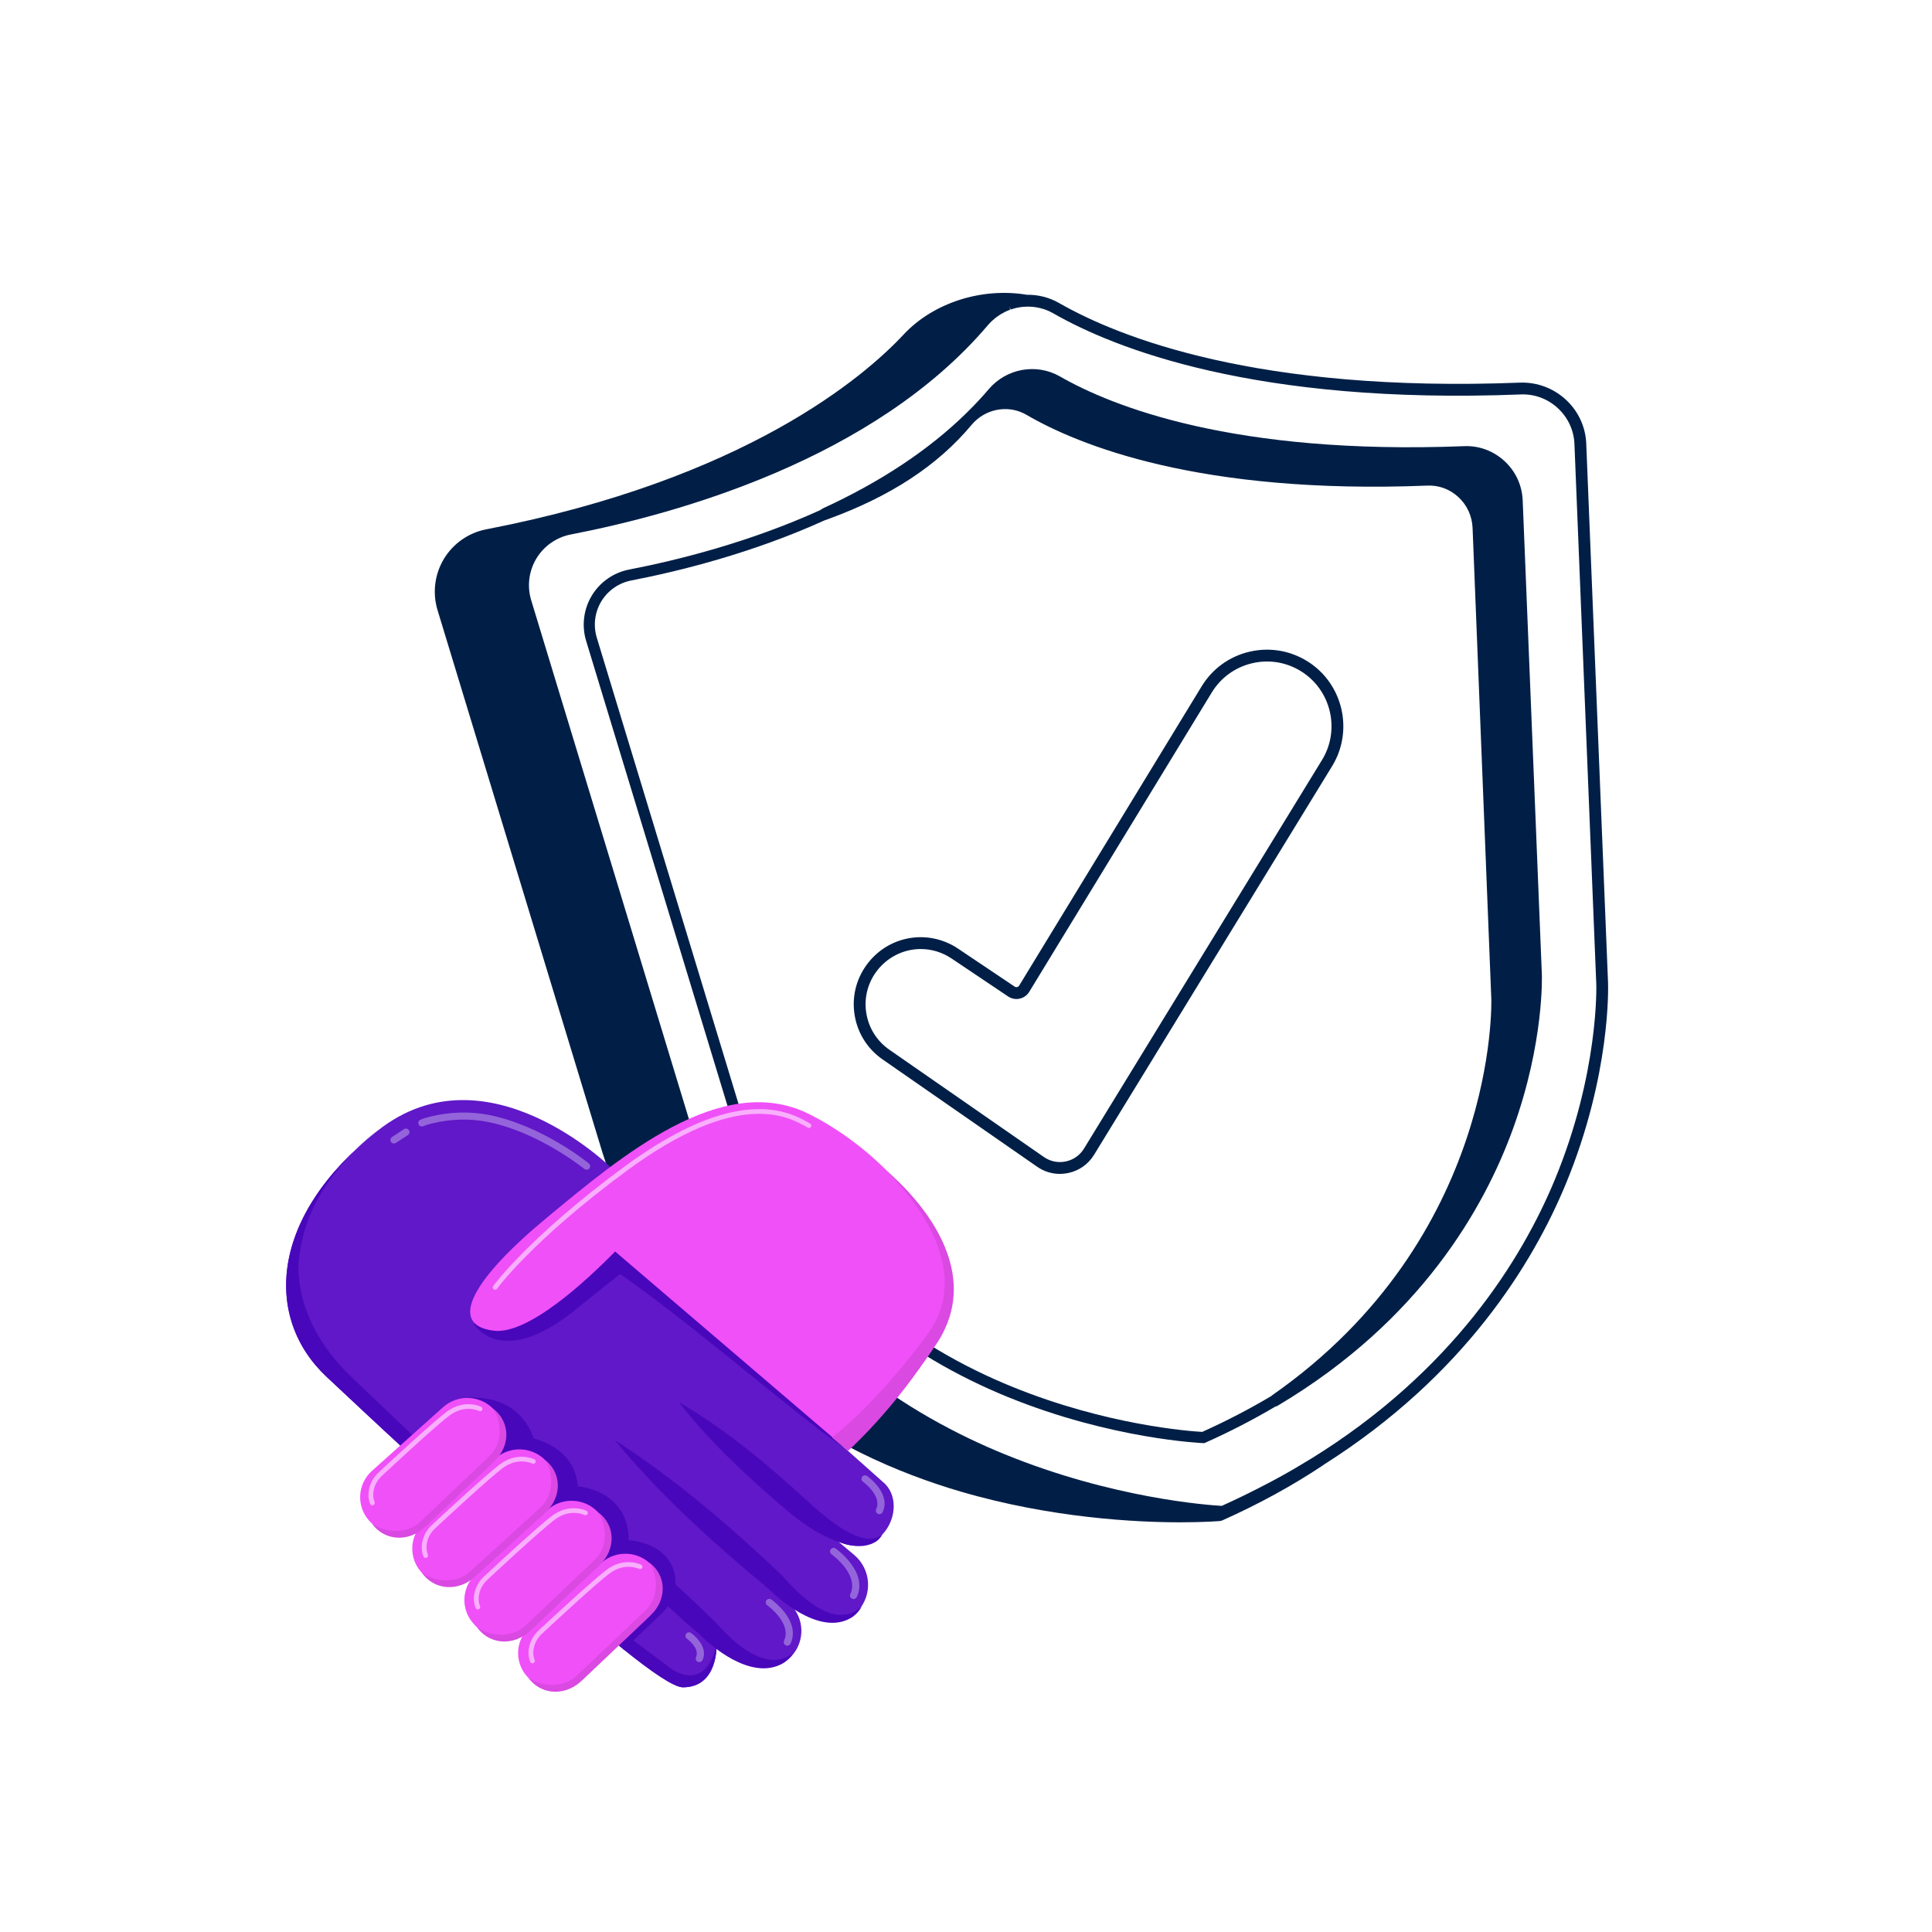 <?xml version="1.0" encoding="UTF-8"?>
<svg id="Layer_1" data-name="Layer 1" xmlns="http://www.w3.org/2000/svg" viewBox="0 0 110 110">
  <defs>
    <style>
      .cls-1 {
        fill: #011f46;
      }

      .cls-2 {
        fill: #4907bb;
      }

      .cls-3 {
        fill: #da49e2;
      }

      .cls-4 {
        fill: #6018c8;
      }

      .cls-5 {
        fill: #f8affc;
      }

      .cls-6 {
        fill: #f050f8;
      }

      .cls-7 {
        fill: #9464da;
      }
    </style>
  </defs>
  <g>
    <path class="cls-1" d="M91.558,56.017l-1.244-30.766c-.08-1.977-1.769-3.531-3.763-3.466-14.941.585-22.858-2.586-26.247-4.53-.555-.318-1.187-.482-1.835-.472-2.582-.43-5.336.458-7.023,2.265-2.224,2.383-8.991,8.233-23.762,11.09-1.004.194-1.882.807-2.41,1.683s-.66,1.939-.362,2.918l9.381,30.859c3.842,12.151,13.212,17.215,20.397,19.324,5.194,1.524,10.061,1.752,12.5,1.752,1.438,0,2.273-.074,2.282-.074l.107-.028c2.075-.926,4.006-1.983,5.739-3.139l.086-.062c7.99-5.068,11.88-11.461,13.738-15.941,2.595-6.259,2.417-11.338,2.414-11.411h0l.002-.002ZM74.617,83.068c-.192.118-.386.235-.582.351l-.139.083c-.111.067-.222.133-.336.199-.363.209-.74.418-1.12.621-.076.041-.153.081-.23.121l-.117.061c-.31.163-.623.323-.939.479l-.352.174c-.45.218-.856.409-1.24.581-.783-.044-6.206-.428-12.362-2.939-5.323-2.171-12.501-6.542-16.465-15.035-.411-.881-.786-1.804-1.111-2.734l-9.38-30.855c-.242-.797-.135-1.662.295-2.375.429-.712,1.144-1.211,1.96-1.369,6.092-1.178,17.277-4.292,23.747-11.916.065-.076.134-.148.205-.217l.059-.053c.054-.05.11-.098.166-.143l.07-.053c.057-.043.117-.084.191-.131l.055-.035c.068-.041.137-.078.209-.114l.049-.025c.088-.042.18-.081.272-.114l-.058-.162h0l.088.153c.08-.028.162-.052.243-.073l.093-.021c.063-.014.127-.026.192-.036.034-.005.068-.01.102-.014.067-.008.135-.013.202-.016.561-.025,1.107.104,1.585.378,3.45,1.98,11.498,5.216,26.61,4.619.78-.034,1.531.241,2.111.775.582.535.92,1.261.952,2.046l1.244,30.766c.002.05.159,5.05-2.369,11.14-1.862,4.483-5.784,10.879-13.897,15.884h-.003Z"/>
    <path class="cls-1" d="M86.695,28.484c-.035-.857-.403-1.651-1.038-2.235-.633-.582-1.451-.884-2.305-.846-13.102.514-20.034-2.266-23.003-3.969-1.341-.769-3.049-.461-4.062.732-.367.433-.764.859-1.211,1.299l-.089.088c-2.125,2.077-4.868,3.894-8.152,5.4l-.139.093c-4.057,1.84-8.145,2.854-10.875,3.382-.886.171-1.662.713-2.128,1.486-.466.774-.583,1.713-.32,2.578l8.233,27.08c3.204,9.189,10.348,13.756,15.778,15.969,5.904,2.406,11.06,2.621,11.11,2.623l.074.003.068-.03c1.392-.622,2.744-1.32,4.019-2.077l.014.021.143-.085c8.055-4.81,11.698-11.214,13.336-15.739,1.782-4.924,1.641-8.746,1.639-8.783l-1.091-26.989h0ZM57.614,78.95c-5.306-2.164-12.285-6.624-15.406-15.575l-8.229-27.068c-.211-.694-.117-1.446.256-2.066.374-.619.995-1.053,1.706-1.191,2.757-.533,6.888-1.558,10.995-3.418h0l.154-.055c3.598-1.303,6.288-3.063,8.224-5.383.047-.056.095-.109.146-.16l.042-.041c.793-.768,2-.923,2.937-.377,2.962,1.728,9.869,4.551,22.831,4.032.655-.028,1.287.207,1.776.664.487.456.77,1.078.797,1.752l1.066,26.811c.005.135.387,13.575-12.462,22.555l-.067.056c-1.25.744-2.572,1.43-3.932,2.041-.706-.04-5.456-.384-10.832-2.577h-.002Z"/>
    <path class="cls-1" d="M74.441,37.653c-.994-.621-2.169-.814-3.31-.545-1.141.27-2.105.97-2.715,1.97l-10.391,17.041c-.026.042-.065.071-.115.082-.047.011-.096,0-.137-.026l-3.22-2.161c-1.729-1.16-4.029-.74-5.236.955-.596.837-.828,1.856-.651,2.869s.739,1.894,1.583,2.48l8.802,6.111c.384.267.831.408,1.292.408.158,0,.317-.017.475-.05.619-.13,1.143-.499,1.474-1.039l13.555-22.13c1.243-2.029.612-4.705-1.405-5.966h0ZM74.084,38.225c1.705,1.065,2.238,3.327,1.188,5.042l-13.555,22.13c-.233.38-.601.64-1.037.731-.436.092-.877.002-1.244-.252l-8.802-6.111c-.695-.483-1.158-1.208-1.304-2.042-.145-.834.045-1.673.536-2.363.591-.83,1.547-1.326,2.555-1.326.623,0,1.231.186,1.757.539l3.22,2.161c.196.132.43.177.658.125.23-.051.423-.189.545-.389l10.391-17.041c.516-.845,1.331-1.437,2.294-1.665.964-.228,1.958-.065,2.797.46h0Z"/>
  </g>
  <g>
    <path class="cls-4" d="M50.411,84.502l-2.505-2.228-12.154-11.048-.924-4.713s-7.107-7.044-13.31-2.149c-6.203,4.895-6.489,10.679-2.93,14.019,3.47,3.254,4.056,3.78,4.056,3.78,0,0,14.209,13.906,16.239,13.906s1.917-2.448,1.917-2.448l.872.639c.212.155.436.295.676.402,1.041.465,2.05.344,2.7-.348.825-.878.763-2.254-.141-3.055l-.887-.821,1.032.972c1.632,1.12,2.896,1.248,3.748.364.899-.932.818-2.417-.175-3.25l-1.036-.869c.824.556,1.949.446,2.647-.285.741-.777.911-2.088.174-2.867Z"/>
    <path class="cls-2" d="M17.06,71.421c.512-4.318,4.457-7.057,4.457-7.057-6.203,4.895-6.489,10.679-2.93,14.019,3.47,3.254,4.056,3.78,4.056,3.78,0,0,14.21,13.906,16.239,13.906s1.917-2.448,1.917-2.448c0,0-.405,2.637-2.484,1.466l-3.915-2.942-14.068-13.441c-4.058-3.649-3.273-7.281-3.273-7.281h.001Z"/>
    <path class="cls-2" d="M32.685,85.703c2.922,1.873,5.513,4.18,7.981,6.59.832.912,1.926,2.044,3.208,2.212.421.043.872-.08,1.269-.358-.132.199-.304.383-.517.525-1.583.966-3.664-.495-4.776-1.6-.44-.353-1.32-1.156-1.887-1.682-1.891-1.774-3.717-3.616-5.28-5.689h.001Z"/>
    <path class="cls-2" d="M34.992,81.991c3.432,2.194,6.514,4.856,9.462,7.637.885.988,2.518,2.74,3.99,2.222.224-.082.429-.213.615-.366-.125.212-.289.411-.502.566-1.64,1.101-3.895-.694-4.833-1.618-3.125-2.586-6.144-5.317-8.731-8.442h-.001Z"/>
    <path class="cls-2" d="M38.653,79.831c2.639,1.543,4.981,3.491,7.215,5.539.903.806,2.335,2.129,3.561,2.247.27.015.557-.058.806-.246-.071.138-.177.26-.307.365-.986.672-2.355.048-3.274-.437-.804-.43-1.575-1.062-2.264-1.654-2.07-1.785-4.058-3.647-5.737-5.815Z"/>
    <path class="cls-5" d="M27.577,74.332c-.075,0-.136-.066-.136-.141,0-.029,0-.121.277-.572.039-.063.122-.083.186-.046.064.039.084.121.046.183-.106.173-.227.392-.239.445,0,.074-.06.127-.136.127v.003Z"/>
    <path class="cls-7" d="M33.399,66.6c-.046,0-.092-.015-.13-.046-.026-.021-2.594-2.099-5.51-2.678-1.021-.202-2.12-.17-3.181.092-.209.052-.369.103-.474.15-.102.047-.223.003-.27-.099-.048-.1-.003-.22.1-.266.13-.059.308-.117.544-.174,1.119-.279,2.281-.312,3.361-.098,3.018.6,5.582,2.674,5.69,2.763.087.071.099.197.027.283-.041.048-.098.072-.158.072h0Z"/>
    <path class="cls-7" d="M22.432,65.107c-.065,0-.13-.031-.17-.09-.062-.092-.037-.217.057-.279l.68-.447c.094-.062.22-.036.282.056s.037.217-.057.279l-.68.447c-.035.023-.073.033-.113.033Z"/>
    <path class="cls-2" d="M26.977,75.374s1.594,2.764,6.086-1.049c.187-.158,2.244-1.784,2.244-1.784,4.461,3.052,12.635,10.284,13.047,9.93,1.969-1.683-11.815-11.147-11.815-11.147l-1.352-1.382-8.211,5.432Z"/>
    <path class="cls-6" d="M36.117,70.092s-.423.481-1.094,1.162c-1.697,1.729-4.973,4.75-6.913,4.51-2.707-.333-1.128-3.004,3.045-6.452,4.173-3.448,9.924-8.342,14.886-5.895,4.962,2.447,10.149,8.788,7.329,13.016-2.82,4.228-5.525,5.785-5.525,5.785l-12.822-10.963,1.094-1.162h0Z"/>
    <path class="cls-5" d="M28.192,73.432c-.027,0-.054-.008-.079-.024-.061-.043-.076-.126-.033-.186.019-.027,2.019-2.775,7.423-6.763,6.538-4.824,9.481-3.14,10.589-2.507l.035.02c.065.037.087.119.049.183s-.121.086-.186.048l-.035-.02c-1.066-.609-3.895-2.228-10.29,2.49-5.372,3.963-7.346,6.676-7.365,6.703-.026.037-.068.056-.111.056h.003Z"/>
    <path class="cls-3" d="M50.274,66.477c2.489,2.097,4.973,5.464,3.676,8.831-.315.81-.838,1.489-1.315,2.202-.961,1.385-2.013,2.706-3.177,3.937-.38.398-.767.789-1.174,1.16l-.912-.761c1.098-.87,2.092-1.872,3.034-2.909.546-.613,1.082-1.239,1.584-1.891.483-.64,1.022-1.26,1.364-1.986,1.412-3.087-.878-6.46-3.08-8.583Z"/>
    <path class="cls-2" d="M26.373,79.618s3.029-.54,4.016,2.287c0,0,2.354.475,2.509,2.723,0,0,2.882.173,2.9,3.064,0,0,2.175.098,2.598,1.86.189.787-.062,1.615-.62,2.208l-2.265,2.171-9.138-14.313Z"/>
    <path class="cls-6" d="M27.985,83.117c.839-.752.902-2.032.14-2.86-.762-.828-2.06-.89-2.899-.138l-4.048,3.626c-.839.752-.902,2.032-.14,2.86.762.828,2.06.89,2.899.138l4.048-3.626Z"/>
    <path class="cls-6" d="M30.952,86.046c.839-.752.902-2.032.14-2.86-.762-.828-2.06-.89-2.899-.138l-4.048,3.626c-.839.752-.902,2.032-.14,2.86.762.828,2.06.89,2.899.138l4.048-3.626Z"/>
    <path class="cls-6" d="M34.193,86.257l-.133-.145c-.762-.828-2.06-.89-2.899-.138l-4.048,3.626c-.839.752-.902,2.032-.14,2.86l.133.145c.762.828,2.06.89,2.899.138l4.048-3.626c.839-.752.902-2.032.14-2.86Z"/>
    <path class="cls-6" d="M36.975,91.962c.833-.746.895-2.018.139-2.84-.757-.822-2.045-.883-2.878-.137l-4.07,3.646c-.833.746-.895,2.018-.139,2.84.757.822,2.045.883,2.879.137l4.07-3.646Z"/>
    <path class="cls-3" d="M36.966,88.96c.93.694,1.009,1.926.265,2.812-.311.345-.752.726-1.078,1.046-.775.734-1.913,1.815-2.684,2.546-.183.169-.343.34-.566.513-.926.699-2.169.568-2.839-.371.729.54,1.879.586,2.593.051.168-.129.35-.316.529-.482.338-.321,1.26-1.194,1.61-1.528.353-.335,1.268-1.203,1.61-1.528.175-.169.372-.341.509-.502.571-.682.562-1.816.049-2.558h.001Z"/>
    <path class="cls-3" d="M34.057,86.101c.93.694,1.009,1.926.265,2.812-.311.345-.752.726-1.078,1.046-.775.734-1.913,1.815-2.684,2.546-.183.169-.342.34-.565.513-.926.699-2.169.568-2.839-.371.729.54,1.879.586,2.593.051.168-.129.35-.316.529-.482.338-.321,1.26-1.195,1.61-1.528.353-.335,1.268-1.203,1.61-1.528.175-.169.372-.341.509-.502.571-.682.562-1.816.049-2.558h0Z"/>
    <path class="cls-3" d="M31.024,83.113c.916.711.971,1.945.211,2.816-.318.339-.767.711-1.098,1.024-.789.719-1.948,1.776-2.733,2.492-.187.166-.349.332-.576.502-.939.68-2.18.524-2.829-.427.717.554,1.867.623,2.59.103.171-.126.357-.309.539-.471.345-.313,1.283-1.169,1.64-1.495.36-.328,1.291-1.177,1.64-1.495.178-.166.379-.335.519-.493.585-.67.597-1.804.1-2.555l-.003-.003Z"/>
    <path class="cls-3" d="M28.063,80.195c.93.692,1.009,1.926.266,2.811-.311.345-.752.726-1.078,1.046-.774.734-1.911,1.813-2.683,2.544-.183.169-.342.339-.565.513-.926.699-2.169.565-2.837-.372.728.54,1.879.586,2.592.052.168-.129.35-.316.528-.482.338-.32,1.26-1.194,1.61-1.527.353-.335,1.268-1.203,1.61-1.527.175-.169.372-.341.509-.502.572-.681.561-1.816.049-2.556h-.001Z"/>
    <path class="cls-5" d="M21.202,85.711c-.054,0-.106-.032-.126-.086-.109-.273-.125-.573-.05-.893.079-.336.265-.65.54-.905.899-.837,3.075-2.848,3.851-3.436,1.003-.759,1.936-.313,1.975-.295.067.033.094.114.061.179-.034.066-.114.092-.182.06-.034-.016-.825-.387-1.689.266-.787.596-3.13,2.767-3.83,3.418-.236.219-.395.486-.462.771-.062.266-.049.514.039.735.027.068-.007.146-.077.174-.016.007-.033.009-.049.009h-.003Z"/>
    <path class="cls-5" d="M24.235,88.703c-.054,0-.106-.032-.126-.086-.109-.273-.125-.573-.051-.893.079-.336.265-.65.54-.905.702-.653,3.052-2.831,3.851-3.436,1.003-.759,1.936-.313,1.975-.295.067.033.094.114.061.179-.034.065-.114.092-.182.06-.034-.016-.825-.387-1.689.266-.79.597-3.131,2.767-3.83,3.418-.236.22-.395.486-.461.771-.062.266-.049.514.039.735.027.068-.007.146-.077.174-.016.007-.033.009-.049.009h-.001Z"/>
    <path class="cls-5" d="M27.204,91.633c-.054,0-.106-.032-.126-.086-.109-.273-.125-.573-.05-.893.079-.336.265-.65.54-.905.9-.838,3.076-2.85,3.851-3.436,1.003-.759,1.936-.313,1.975-.295.067.033.094.114.061.179-.034.065-.114.094-.182.06-.034-.016-.825-.387-1.689.266-.787.594-3.13,2.767-3.83,3.418-.236.219-.395.486-.461.771-.062.266-.049.514.039.735.027.068-.007.146-.077.174-.016.007-.033.01-.049.01h-.003Z"/>
    <path class="cls-5" d="M30.315,94.703c-.054,0-.106-.032-.126-.086-.109-.273-.125-.573-.05-.893.079-.336.265-.65.54-.905.702-.653,3.052-2.831,3.851-3.436,1.003-.759,1.936-.313,1.975-.295.067.033.094.114.061.179-.034.066-.114.092-.182.06-.035-.016-.825-.387-1.689.267-.79.597-3.13,2.767-3.83,3.418-.236.219-.395.486-.461.771-.062.266-.049.514.039.735.027.068-.007.146-.077.174-.016.007-.033.009-.049.009h-.003Z"/>
    <path class="cls-7" d="M50.069,86.211c-.028,0-.057-.005-.084-.019-.102-.047-.147-.166-.1-.266.354-.762-.742-1.555-.753-1.563-.091-.064-.111-.19-.046-.28.065-.09.193-.111.284-.045.057.04,1.379.994.885,2.056-.034.074-.109.118-.185.118Z"/>
    <path class="cls-7" d="M48.597,91.044c-.028,0-.057-.005-.084-.019-.102-.047-.147-.166-.1-.267.52-1.12-1.056-2.254-1.071-2.266-.091-.064-.113-.19-.046-.28.065-.09.193-.11.284-.045.076.054,1.863,1.342,1.204,2.759-.034.074-.109.118-.185.118h-.001Z"/>
    <path class="cls-7" d="M44.825,93.698c-.029,0-.057-.005-.084-.019-.102-.047-.147-.166-.1-.266.46-.991-.945-2.007-.96-2.017-.091-.064-.111-.19-.046-.28.065-.09.193-.111.284-.045.069.049,1.692,1.219,1.091,2.511-.034.074-.109.118-.185.118h0Z"/>
    <path class="cls-7" d="M39.813,94.634c-.029,0-.057-.005-.084-.019-.102-.047-.147-.166-.1-.267.234-.502-.513-1.042-.52-1.047-.091-.064-.111-.19-.046-.28.066-.09.193-.11.284-.045.042.029,1.025.739.653,1.541-.034.074-.109.118-.185.118h-.001Z"/>
  </g>
</svg>